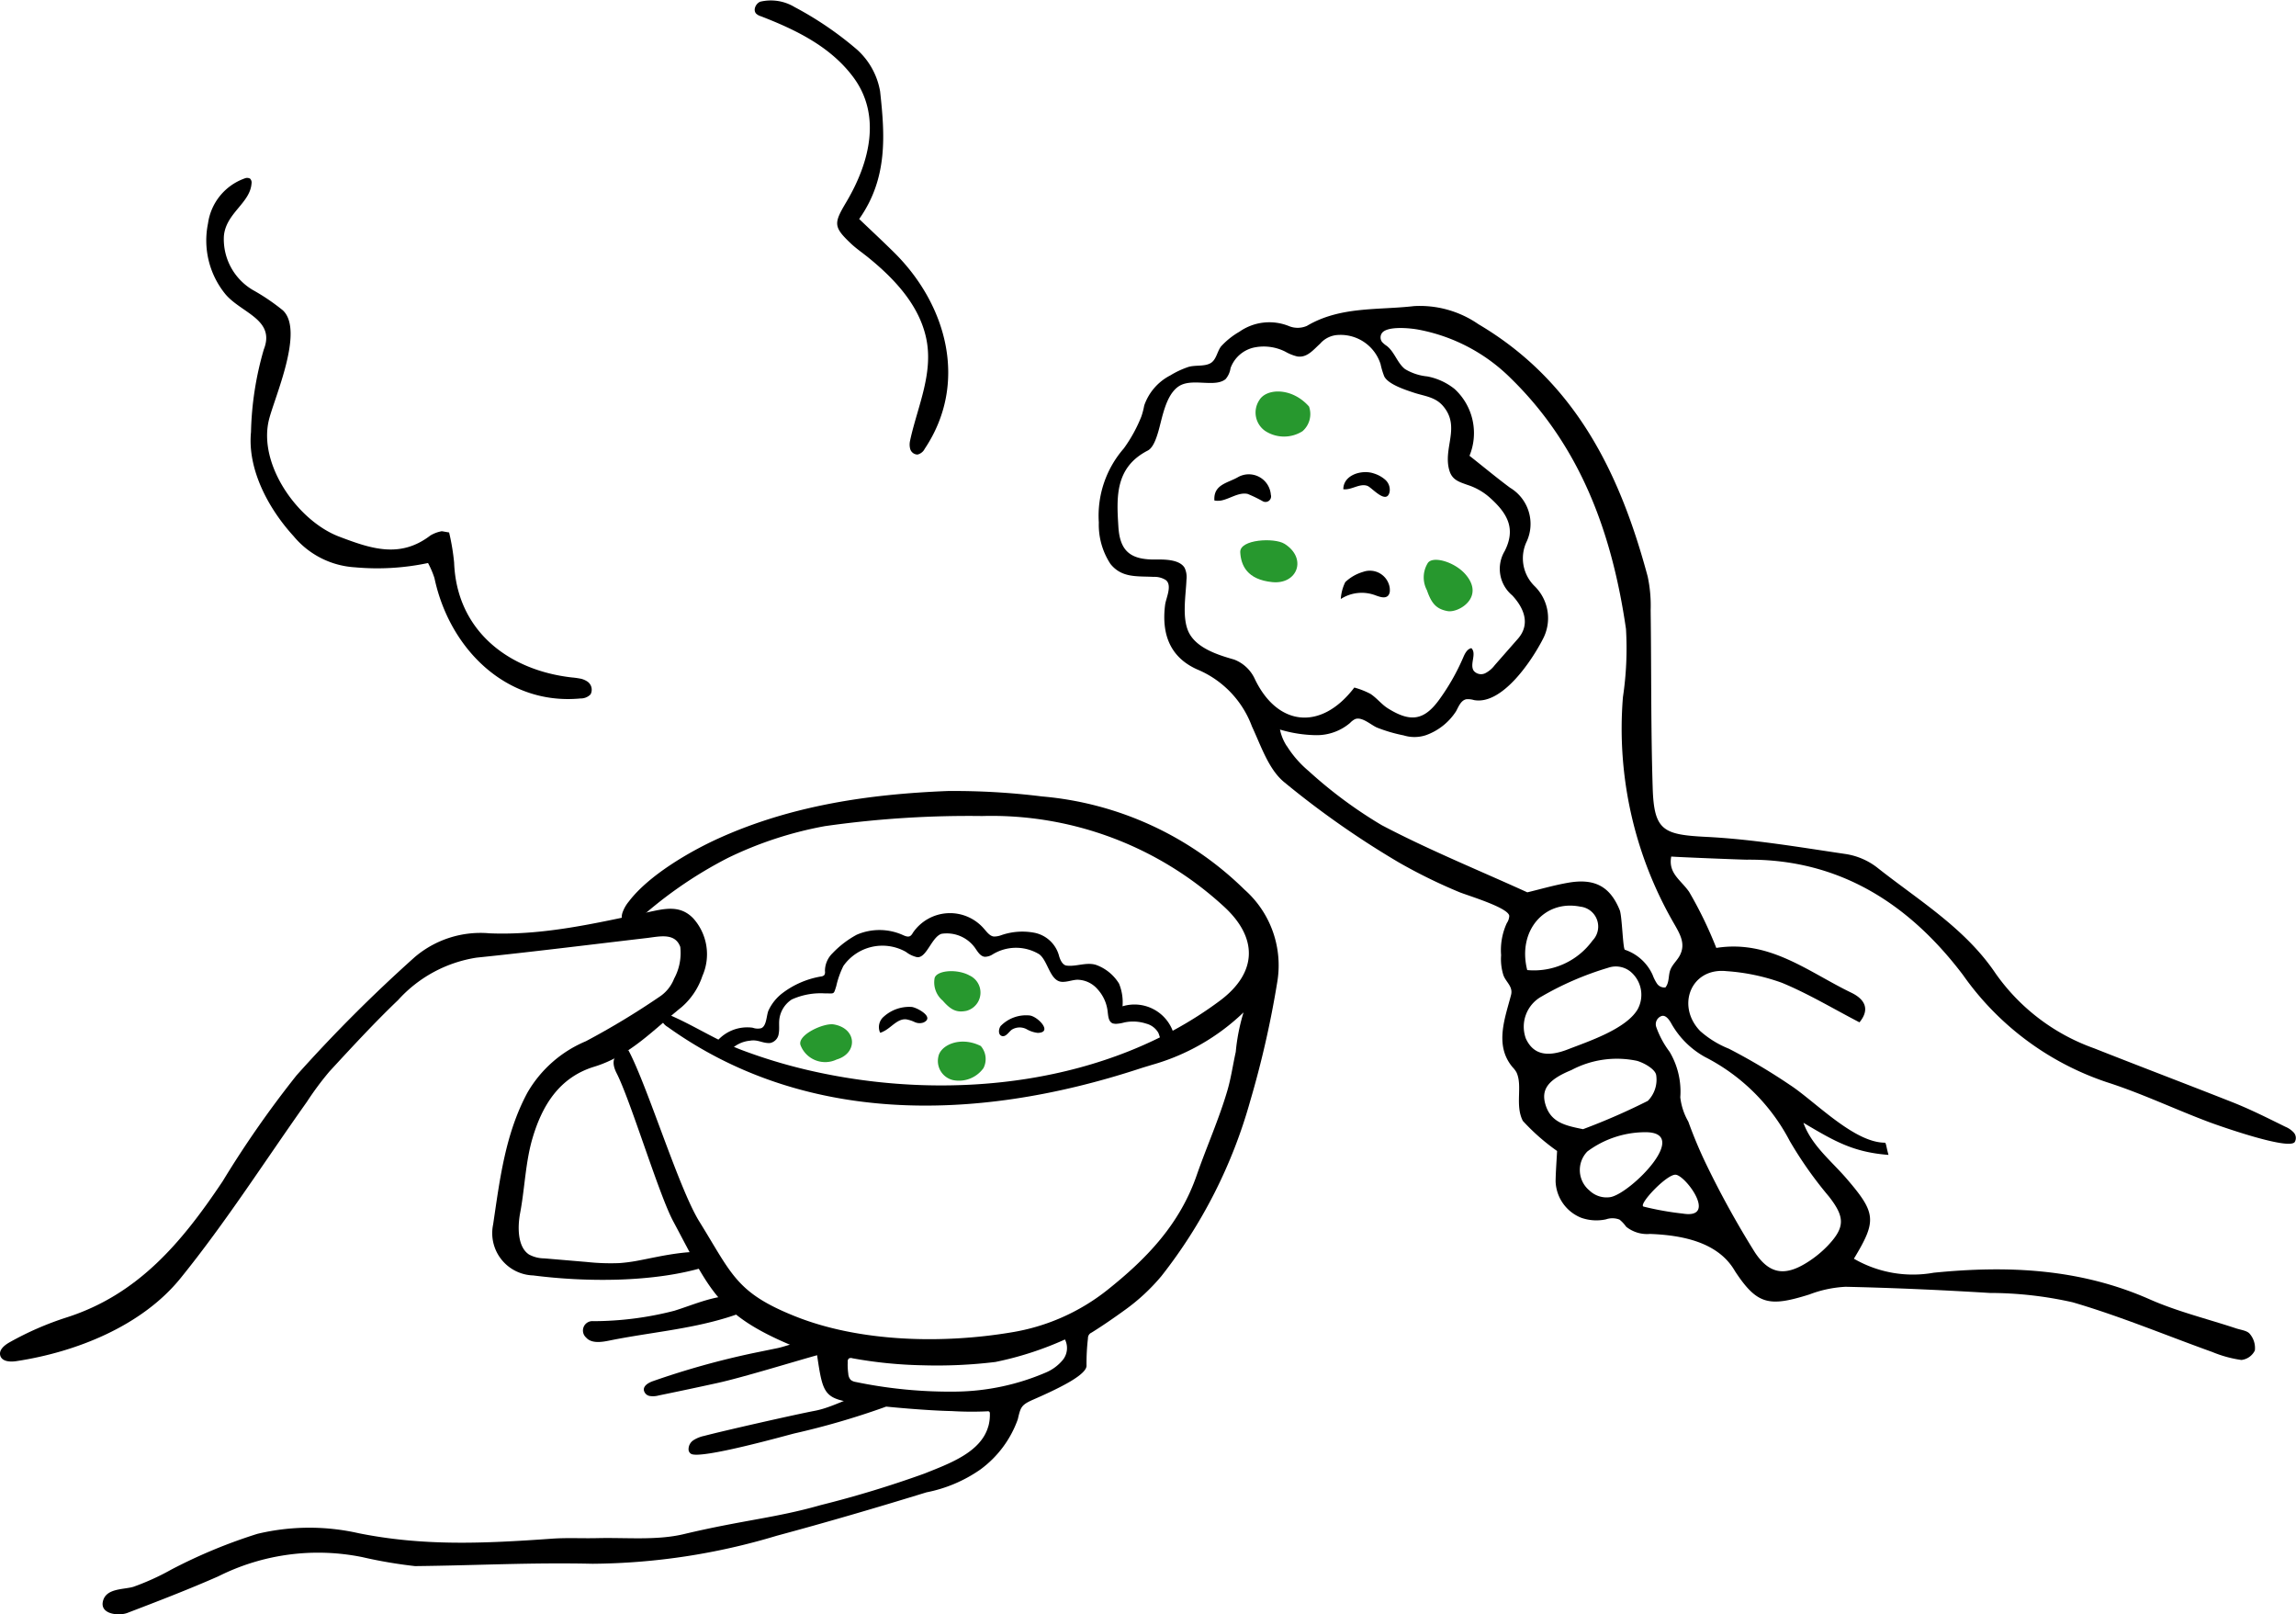 <svg id="グループ_23" data-name="グループ 23" xmlns="http://www.w3.org/2000/svg" xmlns:xlink="http://www.w3.org/1999/xlink" width="169.211" height="118.948" viewBox="0 0 169.211 118.948">
  <defs>
    <clipPath id="clip-path">
      <rect id="長方形_23" data-name="長方形 23" width="169.211" height="118.948" fill="none"/>
    </clipPath>
  </defs>
  <g id="グループ_22" data-name="グループ 22" clip-path="url(#clip-path)">
    <path id="パス_91" data-name="パス 91" d="M51.019,57.089a1.45,1.45,0,0,1,.446.18.728.728,0,0,1,.284.978,1,1,0,0,1-.74.3c-5.477.525-9.662-3.672-10.763-8.868a6.753,6.753,0,0,0-.474-1.111,18.1,18.1,0,0,1-5.386.316,6.372,6.372,0,0,1-4.526-2.3c-1.842-2.015-3.405-4.907-3.135-7.665a23.538,23.538,0,0,1,.945-6.089c.87-2.206-1.657-2.68-2.827-4.066a6.257,6.257,0,0,1-1.285-5.223,4.12,4.12,0,0,1,2.7-3.31.458.458,0,0,1,.4.016.409.409,0,0,1,.106.361c-.108,1.451-1.9,2.182-2.038,3.883a4.348,4.348,0,0,0,2.125,3.955,15.4,15.4,0,0,1,2.217,1.5c1.609,1.492-.617,6.426-1.02,8.068-.813,3.305,2.13,7.443,5.151,8.6,2.363.9,4.511,1.642,6.751-.078a2.485,2.485,0,0,1,.78-.3c.08-.026.182.019.595.079a16.332,16.332,0,0,1,.37,2.22c.185,4.988,3.967,7.931,8.673,8.464a5.758,5.758,0,0,1,.652.092" transform="translate(-8.227 -7.084)"/>
    <path id="パス_92" data-name="パス 92" d="M97.137,32.481c.014-.077.032-.154.049-.23.554-2.4,1.669-4.792,1.146-7.3-.515-2.472-2.347-4.406-4.241-5.951-.435-.354-.9-.669-1.31-1.053-1.316-1.244-1.267-1.5-.341-3.062,1.765-2.979,2.58-6.444.5-9.217C91.266,3.432,88.732,2.2,86.15,1.2A.874.874,0,0,1,85.789,1c-.236-.269-.031-.728.3-.873a3.384,3.384,0,0,1,2.539.394,25.07,25.07,0,0,1,4.613,3.145,5.36,5.36,0,0,1,1.69,3.08c.341,3.146.595,6.367-1.544,9.391.873.835,1.738,1.638,2.577,2.468,3.88,3.837,5.489,9.622,2.254,14.462a.808.808,0,0,1-.532.425.572.572,0,0,1-.551-.463,1.268,1.268,0,0,1,0-.543" transform="translate(-30.067 0)"/>
    <path id="パス_93" data-name="パス 93" d="M76.931,136.578a3.2,3.2,0,0,0,.108-.93.182.182,0,0,0-.045-.14.185.185,0,0,0-.136-.024,24.343,24.343,0,0,1-2.637-.018c-1.668-.031-4.554-.278-6.2-.479-3.253-.4-3.244-.473-3.74-3.808a15.769,15.769,0,0,1-1.758-.51c-5.547-2.31-6.112-4.122-8.827-9.2-1.053-1.968-3.142-8.9-4.159-10.886-.546-1.067-.053-1.569.861-1.708,1.4,2.608,3.708,10.173,5.224,12.618,2.418,3.9,2.718,5.252,7.062,6.989,4.767,1.907,10.86,2.035,15.915,1.19a15.291,15.291,0,0,0,7.1-3.128c2.861-2.278,5.317-4.8,6.585-8.456.726-2.09,1.637-4.115,2.26-6.241.276-.943.407-1.9.617-2.842a14.488,14.488,0,0,1,.573-2.913,16,16,0,0,1-6.747,3.863c-.29.092-.584.174-.873.269-12.4,4.069-24.926,4.026-34.818-3.059a1.061,1.061,0,0,1-.436-.474c-.07-.206.049-.488.267-.5a.5.5,0,0,1,.206.051c1.858.783,3.519,1.9,5.428,2.625a38.907,38.907,0,0,0,5.684,1.658c9.876,2.1,21.275.872,29.543-5.291,2.774-2.068,2.85-4.658.225-7.011a25.276,25.276,0,0,0-17.752-6.6,75.044,75.044,0,0,0-11.583.745,27.7,27.7,0,0,0-7.143,2.341,31,31,0,0,0-6.993,4.907.534.534,0,0,1-.423.2.4.4,0,0,1-.23-.16,1.032,1.032,0,0,1-.125-.912,2.645,2.645,0,0,1,.47-.826c1.446-1.906,4.444-3.665,6.607-4.646C62.4,90.845,68.121,90.011,73.93,89.78a52.586,52.586,0,0,1,6.953.4A24.256,24.256,0,0,1,95.809,97.05a7.439,7.439,0,0,1,2.4,6.87,71.781,71.781,0,0,1-1.983,8.7,36.844,36.844,0,0,1-6.544,12.9A14.56,14.56,0,0,1,87.015,128c-.815.591-1.621,1.149-2.478,1.684a.44.44,0,0,0-.268.421,15.884,15.884,0,0,0-.106,2.017c.01.443-.911,1.014-1.505,1.339-.784.43-1.6.8-2.419,1.159-.893.393-.932.555-1.142,1.455a7.854,7.854,0,0,1-2.762,3.7,10.44,10.44,0,0,1-3.966,1.679c-3.668,1.129-7.353,2.208-11.059,3.205a48.105,48.105,0,0,1-13.542,2.058c-4.647-.1-8.436.122-13.087.173a34.162,34.162,0,0,1-3.889-.662,16.387,16.387,0,0,0-10.61,1.413c-2.207.972-4.461,1.838-6.714,2.7-.6.228-2,.116-1.8-.835.21-1,1.52-.876,2.247-1.09a18.057,18.057,0,0,0,2.8-1.272,38.613,38.613,0,0,1,6.336-2.63,16.45,16.45,0,0,1,7.478-.045c4.762.95,9.11.765,14.239.4,1.107-.079,2.236-.014,3.355-.041,2.13-.05,4.369.179,6.353-.293,4.356-1.037,6.79-1.194,10.091-2.139a78.556,78.556,0,0,0,7.652-2.326c1.833-.734,4.179-1.566,4.708-3.492M66.559,132a5.077,5.077,0,0,0,.047.722.728.728,0,0,0,.176.443.754.754,0,0,0,.369.157,34.146,34.146,0,0,0,7.44.71,17.3,17.3,0,0,0,6.559-1.4,3.27,3.27,0,0,0,1.271-.941,1.4,1.4,0,0,0,.153-1.5,24.162,24.162,0,0,1-5.125,1.657,35.445,35.445,0,0,1-5.353.245,32.326,32.326,0,0,1-5.186-.517.314.314,0,0,0-.268.021.3.3,0,0,0-.079.23q0,.087,0,.173" transform="translate(-4.088 -31.497)"/>
    <path id="パス_94" data-name="パス 94" d="M47.032,129.078c.476-.088.951-.191,1.427-.282.46-.088,4.912-.991,3.989.451a.89.89,0,0,1-.522.309c-3.772,1.138-8.745,1.113-12.632.615a3.117,3.117,0,0,1-2.951-3.756c.492-3.308.885-6.655,2.526-9.711a8.98,8.98,0,0,1,4.309-3.789A56.959,56.959,0,0,0,48.66,109.6a2.813,2.813,0,0,0,1.022-1.3,3.939,3.939,0,0,0,.452-2.339c-.392-1.065-1.546-.758-2.474-.649-4.178.488-8.353,1.012-12.537,1.444a9.817,9.817,0,0,0-5.785,3.127c-1.755,1.677-3.4,3.465-5.05,5.251a22.385,22.385,0,0,0-1.673,2.25c-3.083,4.341-5.956,8.849-9.3,12.98C10.46,133.9,5.6,135.823,1.2,136.487c-.446.067-1.035.038-1.174-.391s.3-.786.684-1a22.686,22.686,0,0,1,4.2-1.83c5.26-1.683,8.477-5.512,11.494-10.025a75.963,75.963,0,0,1,5.451-7.812,109.84,109.84,0,0,1,8.723-8.723,7.476,7.476,0,0,1,5.5-1.742c3.966.162,7.8-.736,11.637-1.547,1.224-.259,2.411-.591,3.4.471a3.957,3.957,0,0,1,.651,4.219,5.221,5.221,0,0,1-1.538,2.3c-2.022,1.623-3.82,3.589-6.429,4.384s-3.856,2.9-4.555,5.273c-.523,1.775-.565,3.687-.913,5.521-.173.913-.23,2.461.653,3.043a2.379,2.379,0,0,0,1.123.286l3.118.264a16.258,16.258,0,0,0,2.43.084,11.861,11.861,0,0,0,1.377-.184" transform="translate(0 -36.196)"/>
    <path id="パス_95" data-name="パス 95" d="M76.742,148.711c-2.8.854-5.732,1.09-8.6,1.671-.528.107-1.309.247-1.716-.217a.693.693,0,0,1,.523-1.211,24.042,24.042,0,0,0,5.963-.764c1.492-.458,3.216-1.27,4.817-1.083.4.046.85.363.741.748-.07.247-.336.374-.576.465-.381.144-.765.274-1.152.392" transform="translate(-23.227 -51.609)"/>
    <path id="パス_96" data-name="パス 96" d="M78.351,162.517a.387.387,0,0,1-.176-.289.8.8,0,0,1,.369-.715,2.37,2.37,0,0,1,.781-.312c1.342-.358,6.787-1.593,8.153-1.849,1.629-.305,3.3-1.495,4.971-1.46.4.008.839.34.73.721-.073.254-.347.384-.591.484a57.265,57.265,0,0,1-6.611,1.921c-.515.125-6.96,1.941-7.626,1.5" transform="translate(-27.429 -55.402)"/>
    <path id="パス_97" data-name="パス 97" d="M81.185,153.064l1.762-.361c.9-.186,2.411-.9,3.275-.461.249.127.482.421.345.664a.632.632,0,0,1-.412.24c-1.919.524-5.7,1.7-7.638,2.127q-2.159.474-4.324.917a1.553,1.553,0,0,1-.665.038.532.532,0,0,1-.431-.452c-.011-.311.325-.505.615-.621a59.788,59.788,0,0,1,7.473-2.091" transform="translate(-25.649 -53.371)"/>
    <path id="パス_98" data-name="パス 98" d="M110.473,111.8c-.4-.119-.38-.611-.44-1.012a2.892,2.892,0,0,0-.723-1.516,2,2,0,0,0-1.5-.707c-.382.016-.752.176-1.134.155-.886-.049-1.022-1.547-1.668-2.03a3.3,3.3,0,0,0-3.425,0,1.08,1.08,0,0,1-.592.184c-.341-.038-.532-.395-.73-.674a2.561,2.561,0,0,0-2.463-1.018c-.726.247-1.089,1.783-1.785,1.723a2.1,2.1,0,0,1-.83-.391,3.515,3.515,0,0,0-4.61,1.035,6.562,6.562,0,0,0-.525,1.482c-.208.661-.124.532-.843.54a5.17,5.17,0,0,0-2.439.449,2.044,2.044,0,0,0-.92,1.514c-.03.334.023.675-.04,1a.8.8,0,0,1-.631.693c-.543.042-.9-.277-1.479-.171a2.3,2.3,0,0,0-1.518.766c-.764.958-1.7-.02-.872-.782a2.942,2.942,0,0,1,2.583-.939,1.077,1.077,0,0,0,.614.038c.415-.142.395-.95.546-1.3a3.422,3.422,0,0,1,.983-1.249,6.49,6.49,0,0,1,2.9-1.266.376.376,0,0,0,.24-.112.429.429,0,0,0,.041-.284,1.83,1.83,0,0,1,.557-1.314,7.14,7.14,0,0,1,1.787-1.366,4.223,4.223,0,0,1,3.389.019c.18.082.4.175.564.068a.633.633,0,0,0,.176-.217,3.306,3.306,0,0,1,5.265-.291c.186.209.417.53.715.554a1.518,1.518,0,0,0,.545-.1,4.734,4.734,0,0,1,2.471-.171,2.354,2.354,0,0,1,1.76,1.611c.068.279.241.75.566.8.711.1,1.482-.281,2.2-.044a3.3,3.3,0,0,1,1.679,1.374,3.613,3.613,0,0,1,.257,1.671,3.02,3.02,0,0,1,3.782,2.051c.088.3-.1.782-.486.795-.484.016-.506-.576-.661-.9a1.442,1.442,0,0,0-.885-.667,3.122,3.122,0,0,0-1.607-.091,2.892,2.892,0,0,1-.627.105.718.718,0,0,1-.191-.027" transform="translate(-28.416 -36.377)"/>
    <path id="パス_99" data-name="パス 99" d="M100.04,116.142a1.241,1.241,0,0,1-.166.055,1.01,1.01,0,0,1,.285-1.2,2.79,2.79,0,0,1,2.049-.7c.373.043,1.732.758.855,1.148a.874.874,0,0,1-.651-.038,2.342,2.342,0,0,0-.635-.2c-.667-.048-1.118.676-1.736.928" transform="translate(-35.01 -40.103)"/>
    <path id="パス_100" data-name="パス 100" d="M113.631,116.772c-.275-.086-.251-.5-.085-.735a2.614,2.614,0,0,1,2.137-.777c.6.07,1.74,1.26.594,1.283a2.14,2.14,0,0,1-.828-.277,1.1,1.1,0,0,0-1.089.045c-.238.188-.439.552-.729.462" transform="translate(-39.799 -40.439)"/>
    <path id="パス_101" data-name="パス 101" d="M158.532,96.983A15.446,15.446,0,0,1,156,94.759c-.592-1.165,0-2.558-.462-3.564a1.785,1.785,0,0,0-.288-.384c-1.368-1.62-.551-3.638-.116-5.329.162-.63-.4-.958-.571-1.477a3.956,3.956,0,0,1-.162-1.453,4.767,4.767,0,0,1,.421-2.364,1.021,1.021,0,0,0,.18-.528c-.047-.619-3.179-1.533-3.716-1.767a39.45,39.45,0,0,1-4.415-2.169,65.892,65.892,0,0,1-8.477-5.937c-1.136-.946-1.686-2.657-2.356-4.089a7.284,7.284,0,0,0-3.876-4.132c-2.1-.863-2.808-2.575-2.524-4.825.062-.492.546-1.435.054-1.826a1.543,1.543,0,0,0-.9-.236c-1.222-.062-2.344.092-3.183-.955a5.26,5.26,0,0,1-.856-3.048,7.543,7.543,0,0,1,1.841-5.46,10.768,10.768,0,0,0,1.294-2.354,5.489,5.489,0,0,0,.211-.81,3.936,3.936,0,0,1,1.928-2.221,6.456,6.456,0,0,1,1.337-.623c.5-.147,1.148-.021,1.6-.263s.5-.865.8-1.25a5.605,5.605,0,0,1,1.346-1.076,3.845,3.845,0,0,1,3.68-.408,1.7,1.7,0,0,0,1.3-.026c2.458-1.457,5.241-1.148,7.891-1.457a7.59,7.59,0,0,1,4.75,1.335c7.152,4.224,10.43,10.983,12.472,18.588a10.268,10.268,0,0,1,.219,2.5c.057,4.368.013,8.738.151,13.1.1,3.134.789,3.426,3.965,3.586,3.433.173,6.85.76,10.259,1.263a5.05,5.05,0,0,1,2.3.981c3.07,2.434,6.5,4.475,8.752,7.826a15.024,15.024,0,0,0,7.252,5.506c3.386,1.339,6.791,2.63,10.178,3.967,1.344.53,2.622,1.176,3.917,1.814a1.761,1.761,0,0,1,.62.426.6.6,0,0,1,.074.7c-.447.628-5.694-1.237-6.32-1.472-2.526-.948-4.976-2.121-7.54-2.94a21.153,21.153,0,0,1-10.591-7.9c-3.954-5.219-9.093-8.556-15.937-8.492-.391,0-5.568-.208-5.563-.233-.234,1.243.7,1.717,1.316,2.6a29.9,29.9,0,0,1,2.005,4.135c3.93-.624,6.788,1.774,9.951,3.3.915.44,1.44,1.164.6,2.183-1.96-1.017-3.78-2.115-5.722-2.916a14.937,14.937,0,0,0-4.069-.855c-2.625-.282-3.738,2.554-1.952,4.408a7.2,7.2,0,0,0,2.116,1.305,43.7,43.7,0,0,1,4.49,2.663c1.839,1.192,4.718,4.262,7.013,4.262.091.027.1.321.264.9-2.62-.2-4-1.021-6.271-2.366.6,1.668,2.049,2.8,3.177,4.109,2.188,2.544,2.237,3.109.544,5.906a8.675,8.675,0,0,0,5.88,1.033c5.494-.548,10.788-.306,15.923,1.962,2.039.9,4.24,1.434,6.365,2.139.351.116.815.16,1.011.408a1.6,1.6,0,0,1,.371,1.219,1.261,1.261,0,0,1-.994.7,8.745,8.745,0,0,1-2.145-.588c-3.428-1.231-6.8-2.643-10.29-3.662a27.915,27.915,0,0,0-6.105-.688c-3.539-.216-7.083-.376-10.628-.454a8.661,8.661,0,0,0-2.672.567c-2.961.928-3.844.77-5.48-1.718-1.249-2.185-3.991-2.658-6.268-2.743a2.462,2.462,0,0,1-1.751-.531,2.617,2.617,0,0,0-.491-.526,1.446,1.446,0,0,0-.994-.019,3.359,3.359,0,0,1-1.834-.117,3,3,0,0,1-1.882-2.683c.012-.743.071-1.485.11-2.239M143.58,62.832a5.9,5.9,0,0,1,1.186.464c.466.3.821.776,1.29,1.07,1.659,1.039,2.674.919,3.821-.692a16.156,16.156,0,0,0,1.744-3.086c.122-.281.288-.6.589-.656.418.405-.156,1.2.179,1.673a.707.707,0,0,0,.843.173,2.061,2.061,0,0,0,.7-.594l1.377-1.569.326-.371c.944-1.075.458-2.265-.412-3.2a2.546,2.546,0,0,1-.558-3.266c.824-1.624.235-2.737-1.046-3.893a4.541,4.541,0,0,0-1.693-.981c-.589-.215-1.117-.349-1.33-1.037-.518-1.674.869-3.252-.5-4.807-.582-.659-1.385-.7-2.16-.965-.6-.2-1.865-.607-2.15-1.194a5.829,5.829,0,0,1-.269-.9,3.088,3.088,0,0,0-3.093-2.148,1.861,1.861,0,0,0-1.368.652c-.482.427-.948,1.054-1.688.931a3.415,3.415,0,0,1-.872-.352,3.526,3.526,0,0,0-2.325-.3A2.388,2.388,0,0,0,134.46,39.3a1.58,1.58,0,0,1-.367.81c-.809.656-2.509-.135-3.48.548-.95.668-1.184,2.327-1.486,3.347-.148.5-.376,1.165-.767,1.366-2.431,1.248-2.3,3.46-2.165,5.615.112,1.825.92,2.436,2.742,2.414.635-.008,1.766-.016,2.139.614a1.58,1.58,0,0,1,.136.875c-.042,1.151-.369,2.906.217,3.967.616,1.115,2.16,1.591,3.3,1.916a2.766,2.766,0,0,1,1.487,1.358c1.654,3.553,4.9,3.947,7.369.7m-4.983,4.3a7.876,7.876,0,0,0,1.621,1.86,33.007,33.007,0,0,0,5.379,3.983c3.438,1.81,7.055,3.277,10.731,4.949.85-.2,1.919-.516,3.009-.707,1.934-.338,3.083.254,3.8,2.017.177.437.23,2.872.382,2.921A3.456,3.456,0,0,1,165.565,84a3.074,3.074,0,0,0,.323.645.653.653,0,0,0,.624.283c.308-.384.194-.9.376-1.331.162-.382.486-.654.679-1.018.44-.834.055-1.529-.421-2.351a28.681,28.681,0,0,1-3.767-16.688,24.28,24.28,0,0,0,.225-5.024c-1.011-6.968-3.3-13.407-8.492-18.472a13.052,13.052,0,0,0-6.816-3.584c-.59-.11-2.28-.286-2.676.253a.559.559,0,0,0,0,.648,1.708,1.708,0,0,0,.353.3c.579.446.773,1.262,1.35,1.71a3.891,3.891,0,0,0,1.63.537,4.575,4.575,0,0,1,2.018.925,4.41,4.41,0,0,1,1.1,4.923c1.092.863,2.02,1.635,2.988,2.354a3.109,3.109,0,0,1,1.242,3.932,2.868,2.868,0,0,0,.579,3.33,3.3,3.3,0,0,1,.587,3.914c-.793,1.542-2.977,4.853-5.065,4.47a1.551,1.551,0,0,0-.561-.062c-.393.075-.565.523-.754.877a4.409,4.409,0,0,1-2.219,1.769,2.69,2.69,0,0,1-1.651.018,11.286,11.286,0,0,1-1.97-.578c-.443-.193-1.113-.831-1.62-.615a1.331,1.331,0,0,0-.359.277,3.787,3.787,0,0,1-2.494.9,9.7,9.7,0,0,1-2.67-.413,3.534,3.534,0,0,0,.49,1.2m27.254,20.755a6.8,6.8,0,0,0,.97,1.788,5.732,5.732,0,0,1,.788,3.354,4.653,4.653,0,0,0,.591,1.789,33.2,33.2,0,0,0,1.291,3.085,68.537,68.537,0,0,0,3.628,6.569c1.135,1.7,2.35,1.735,4.066.575a7.946,7.946,0,0,0,1.287-1.081c1.3-1.366,1.269-2.118.093-3.627a29.08,29.08,0,0,1-2.893-4.1,14.426,14.426,0,0,0-6.248-6.185,6.414,6.414,0,0,1-2.466-2.445c-.166-.305-.439-.691-.76-.558a.639.639,0,0,0-.347.832m-1.862-4.073a1.719,1.719,0,0,0-1.7-.325,22.571,22.571,0,0,0-4.9,2.114,2.541,2.541,0,0,0-1.159,3.105c.519,1.117,1.488,1.42,3.1.79,1.463-.57,4.267-1.484,5.131-2.94a2.223,2.223,0,0,0-.475-2.745m-3.54,11.566a47.675,47.675,0,0,0,4.772-2.085,2.222,2.222,0,0,0,.615-1.9c-.069-.425-.857-.885-1.409-1.048a7.153,7.153,0,0,0-4.838.678c-1.708.7-2.256,1.421-1.909,2.557.4,1.312,1.466,1.537,2.768,1.8m-4.117-11.724a5.334,5.334,0,0,0,4.811-2.172,1.477,1.477,0,0,0-.893-2.5c-2.657-.534-4.654,1.788-3.917,4.675M160.922,99.9a1.816,1.816,0,0,0,1.52.481c1.474-.236,6.131-4.9,2.456-4.783a7.17,7.17,0,0,0-4.141,1.418,1.959,1.959,0,0,0,.166,2.885m8.023.918c-.173-.848-1.232-2.059-1.682-2.09-.663-.045-2.789,2.217-2.365,2.348a21.784,21.784,0,0,0,2.886.515c1.018.166,1.272-.229,1.161-.774" transform="translate(-43.772 -12.174)"/>
    <path id="パス_102" data-name="パス 102" d="M155.83,66.042a1.784,1.784,0,0,1,.01.207.573.573,0,0,1-.113.362c-.228.267-.654.1-.983-.019a2.844,2.844,0,0,0-2.519.284,3.267,3.267,0,0,1,.33-1.244,3.2,3.2,0,0,1,1.313-.754,1.479,1.479,0,0,1,1.962,1.165" transform="translate(-53.411 -22.741)"/>
    <path id="パス_103" data-name="パス 103" d="M138.289,55.772a1.224,1.224,0,0,1-.412-.012c-.081-1.2,1.006-1.281,1.768-1.736a1.629,1.629,0,0,1,2.391,1.312.411.411,0,0,1-.6.477,10.042,10.042,0,0,0-1.108-.536c-.69-.148-1.358.407-2.041.5" transform="translate(-48.378 -18.884)"/>
    <path id="パス_104" data-name="パス 104" d="M154.451,53.613a1.676,1.676,0,0,1,.312.076,2.292,2.292,0,0,1,.85.471.986.986,0,0,1,.315.883c-.215.991-1.3-.308-1.629-.435-.569-.219-1.178.323-1.783.244.005-.959,1.1-1.362,1.936-1.239" transform="translate(-53.516 -18.805)"/>
    <path id="パス_105" data-name="パス 105" d="M108.625,110.529c-.974-.5-2.487-.328-2.535.282a1.756,1.756,0,0,0,.61,1.6c.61.7,1.033.892,1.737.751a1.389,1.389,0,0,0,.188-2.628" transform="translate(-37.221 -38.681)" fill="#27982e"/>
    <path id="パス_106" data-name="パス 106" d="M164.728,64.618c-.819-.947-2.5-1.412-2.808-.786a2.011,2.011,0,0,0-.036,1.953c.346,1.007.713,1.388,1.52,1.54s2.783-1.018,1.324-2.707" transform="translate(-56.723 -22.298)" fill="#27982e"/>
    <path id="パス_107" data-name="パス 107" d="M93.33,116.278c-.751-.132-2.79.811-2.435,1.572a1.947,1.947,0,0,0,2.638,1.015c1.572-.456,1.522-2.282-.2-2.587" transform="translate(-31.88 -40.797)" fill="#27982e"/>
    <path id="パス_108" data-name="パス 108" d="M144.068,61.583c-.739-.462-3.305-.333-3.254.626s.5,2.015,2.362,2.2,2.59-1.769.892-2.829" transform="translate(-49.41 -21.518)" fill="#27982e"/>
    <path id="パス_109" data-name="パス 109" d="M109.645,118.555c-1.495-.748-2.99-.068-3.126.815a1.444,1.444,0,0,0,1.087,1.7,2.223,2.223,0,0,0,2.243-.883,1.465,1.465,0,0,0-.2-1.631" transform="translate(-37.369 -41.487)" fill="#27982e"/>
    <path id="パス_110" data-name="パス 110" d="M146.5,45.548c-1.266-1.433-3.142-1.351-3.664-.473a1.651,1.651,0,0,0,.426,2.267,2.543,2.543,0,0,0,2.756.023,1.676,1.676,0,0,0,.482-1.817" transform="translate(-50.026 -15.593)" fill="#27982e"/>
  </g>
</svg>

